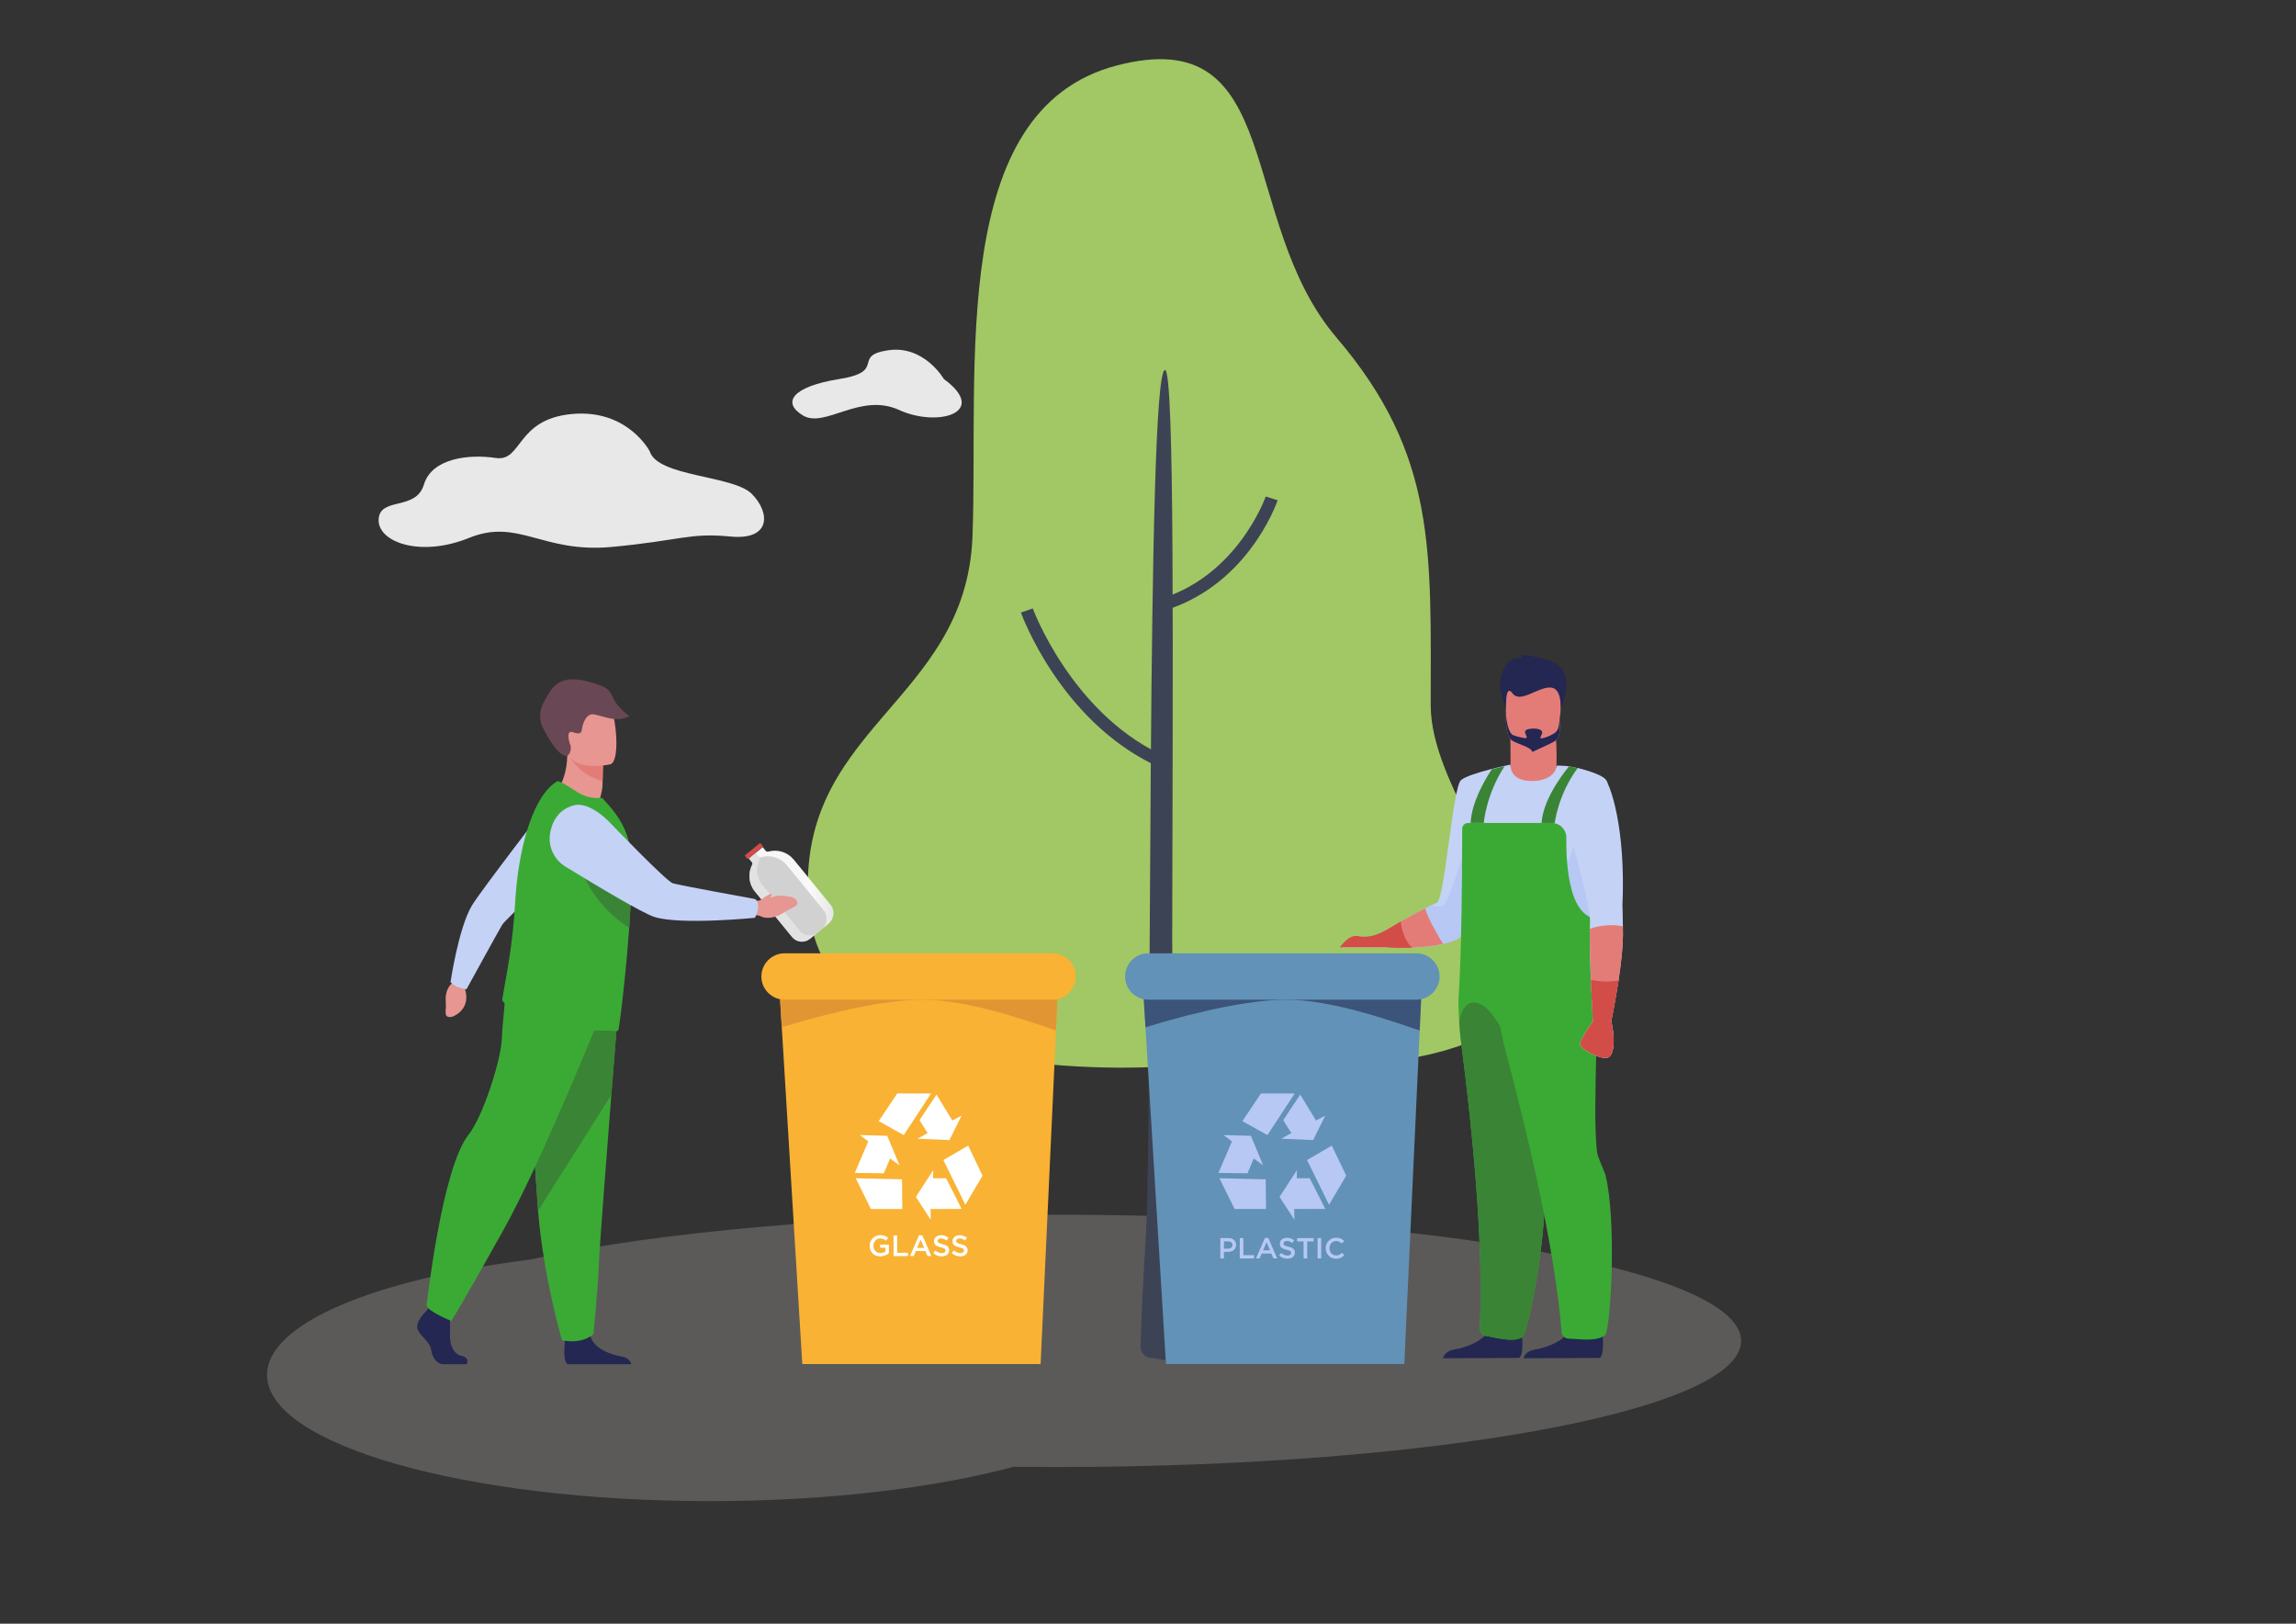 <?xml version="1.0" encoding="UTF-8"?> <!-- Generator: Adobe Illustrator 26.4.1, SVG Export Plug-In . SVG Version: 6.00 Build 0) --> <svg xmlns="http://www.w3.org/2000/svg" xmlns:xlink="http://www.w3.org/1999/xlink" id="Слой_1" x="0px" y="0px" viewBox="0 0 841.89 595.28" style="enable-background:new 0 0 841.89 595.28;" xml:space="preserve"><rect x="0" y="0" width="841.89" height="595.28" fill="#333333" stroke="none"/> <style type="text/css"> .st0{opacity:0.51;fill:#817F7E;} .st1{fill:#A1C864;} .st2{fill:#3C4354;} .st3{fill:#E8E8E8;} .st4{fill:#F9B233;} .st5{fill:#FFFFFF;} .st6{fill:#E19633;} .st7{fill:#232751;} .st8{fill:#C4D2F6;} .st9{fill:#E37C77;} .st10{fill:#B7C8F4;} .st11{fill:#3AAA35;} .st12{fill:#3A8435;} .st13{fill:#EBEDFB;} .st14{fill:#D24C48;} .st15{fill:#6292B7;} .st16{opacity:0.59;fill:#232751;} .st17{fill:url(#SVGID_1_);} .st18{opacity:0.55;fill:#D2D2D2;enable-background:new ;} .st19{fill:#D1D1D1;enable-background:new ;} .st20{fill:#E79691;} .st21{fill:#6A4754;} </style> <path class="st0" d="M194.57,461.75c46.14-10.05,115.16-16.43,192.29-16.43c138.94,0,251.57,20.71,251.57,46.26 s-112.63,46.26-251.57,46.26c-5.13,0-10.21-0.03-15.25-0.08c-29.06,7.79-68.21,12.57-111.28,12.57 c-89.7,0-162.41-20.71-162.41-46.26C97.91,485.18,137.63,468.94,194.57,461.75z"></path> <g> <g> <path class="st1" d="M430.23,390.79c0,0-126.59,10.78-133.49-56.64c-6.9-67.42,57.54-75.51,59.85-137.54 c2.31-62.03-9.21-156.42,52.93-172.61s43.74,56.64,80.56,99.78c36.82,43.14,34.53,78.22,34.53,134.84S648.87,401.57,430.23,390.79 z"></path> </g> <g> <path class="st2" d="M422.39,497.92c-2.38-0.05-4.24-1.99-4.19-4.31c0.13-5.44,0.57-17.5,2.05-42.43 c2.31-38.89,0-314.43,6.9-315.54c3.65-0.59,2.86,110.42,2.68,207.76c-0.09,52.63,4.37,117.86,3.06,145.53 C432.26,502.37,427.13,498.03,422.39,497.92z"></path> </g> <g> <g> <path class="st2" d="M423.05,280.33c-34.2-16.64-48.13-54.2-48.7-55.76l4.34-1.51c0.13,0.38,13.93,37.45,46.42,53.26 L423.05,280.33z"></path> </g> </g> <g> <g> <path class="st2" d="M424.68,224.48l-1.18-4.35c29.92-7.82,40.51-37.83,40.62-38.11l4.37,1.4 C468.01,184.75,456.96,216.03,424.68,224.48z"></path> </g> </g> </g> <g> <path class="st3" d="M238.22,165.42c0,0-8.1-15.58-28.6-13.63c-20.51,1.95-18.07,17.58-27.82,16.11s-23.43,0-26.36,9.76 s-16.11,4.39-16.6,12.7c-0.49,8.3,15.14,14.16,33.19,6.83c18.07-7.32,26.85,5.69,52.23,3.33c25.38-2.36,28.53-5.29,43.55-3.82 c15.02,1.46,14.67-8.82,7.83-15.66C268.8,174.2,241.14,174.87,238.22,165.42z"></path> </g> <g> <path class="st3" d="M346.09,138.95c0,0-7.26-12.58-20.56-10.52c-13.3,2.06-0.3,7.74-17.72,10.52 c-17.43,2.78-21.27,8.69-13.3,13.41c7.98,4.72,20.98-8.56,35.15-2.06C343.85,156.8,362.81,151.25,346.09,138.95z"></path> </g> <polygon class="st4" points="388.03,360.26 387.22,377.8 381.57,500.09 294.18,500.09 286.66,376.63 285.67,360.26 "></polygon> <g> <g> <polygon class="st5" points="322.2,411.02 331.38,416.15 341.39,400.88 329,400.88 "></polygon> <path class="st5" d="M340.09,415.42l-3.64,2.05l11.68,0.5l4.46-8.97l-3.4,1.8l-5.78-9.5c0,0-6.16,9.18-6.23,9.37 c0,0,2.9,4.75,3.11,4.89L340.09,415.42z"></path> </g> <g> <polygon class="st5" points="355,420 345.91,425.29 353.98,441.68 360.27,431.01 "></polygon> <path class="st5" d="M342.14,431.96l0.06-2.97l-6.37,9.81l5.46,8.4l-0.08-3.96l11.38-0.03c0,0-5.56-11.1-5.7-11.25H342.14 L342.14,431.96z"></path> </g> <g> <polygon class="st5" points="330.85,443.24 330.75,432.36 313.77,431.96 319.35,443.24 "></polygon> <path class="st5" d="M326.41,424.77l3.4,2.43l-4.48-10.8l-10.02-0.26l3.07,2.32l-4.96,11.54c0,0,10.45,0.18,10.65,0.15 c0,0,2.34-5.4,2.38-5.65L326.41,424.77z"></path> </g> </g> <path class="st6" d="M388.03,360.26l-0.81,17.54c-8.69-2.94-31.78-11.3-48.82-11.3c-17.8,0-43.69,7.62-51.74,10.13l-1-16.37H388.03z "></path> <path class="st4" d="M386,366.5h-98.32c-4.67,0-8.5-3.82-8.5-8.5v0c0-4.67,3.82-8.5,8.5-8.5H386c4.67,0,8.5,3.82,8.5,8.5v0 C394.5,362.67,390.68,366.5,386,366.5z"></path> <g> <path class="st5" d="M318.88,456.73c0-2.11,1.61-3.9,3.89-3.9c1.31,0,2.12,0.37,2.89,1.02l-0.84,1c-0.58-0.5-1.15-0.81-2.11-0.81 c-1.39,0-2.44,1.22-2.44,2.68c0,1.55,1.02,2.69,2.56,2.69c0.71,0,1.36-0.23,1.82-0.57v-1.41h-1.93v-1.15h3.21v3.16 c-0.74,0.63-1.81,1.17-3.14,1.17C320.43,460.62,318.88,458.94,318.88,456.73z"></path> <path class="st5" d="M327.65,452.96h1.32v6.33h3.96v1.21h-5.28V452.96z"></path> <path class="st5" d="M336.98,452.9h1.23l3.31,7.59h-1.4l-0.76-1.82h-3.56l-0.77,1.82h-1.36L336.98,452.9z M338.88,457.5l-1.3-3.01 l-1.29,3.01H338.88z"></path> <path class="st5" d="M342.19,459.39l0.8-0.95c0.72,0.62,1.44,0.98,2.38,0.98c0.82,0,1.33-0.38,1.33-0.97c0-0.54-0.3-0.83-1.7-1.16 c-1.6-0.38-2.51-0.85-2.51-2.26c0-1.29,1.08-2.18,2.57-2.18c1.1,0,1.97,0.33,2.73,0.95l-0.71,1c-0.68-0.51-1.36-0.77-2.04-0.77 c-0.77,0-1.23,0.4-1.23,0.92c0,0.58,0.34,0.84,1.79,1.18c1.59,0.39,2.42,0.96,2.42,2.23c0,1.41-1.11,2.25-2.69,2.25 C344.18,460.6,343.1,460.2,342.19,459.39z"></path> <path class="st5" d="M348.97,459.39l0.8-0.95c0.72,0.62,1.44,0.98,2.38,0.98c0.82,0,1.33-0.38,1.33-0.97c0-0.54-0.3-0.83-1.7-1.16 c-1.6-0.38-2.51-0.85-2.51-2.26c0-1.29,1.08-2.18,2.57-2.18c1.1,0,1.97,0.33,2.73,0.95l-0.71,1c-0.68-0.51-1.36-0.77-2.04-0.77 c-0.77,0-1.23,0.4-1.23,0.92c0,0.58,0.34,0.84,1.79,1.18c1.59,0.39,2.42,0.96,2.42,2.23c0,1.41-1.11,2.25-2.69,2.25 C350.96,460.6,349.88,460.2,348.97,459.39z"></path> </g> <g id="P297LW_00000135653822568954701350000007794312249549737113_"> <g> <path class="st7" d="M572.22,259.93c0,0,4.14-8.73,0.9-14.11c-3.25-5.37-16.12-5.71-16.12-5.71s1.12,0.62,1.18,1.18 c0.06,0.56-3.69-1.46-6.27,3.08c-2.58,4.53-2.45,8.78,0.29,15.05C554.93,265.7,572.22,259.93,572.22,259.93z"></path> <path class="st8" d="M507.51,347.14c2.49,0.57,13.73,0.71,21.62-1.06c1.65-0.37,3.15-0.82,4.39-1.37c1.49-0.66,2.61-1.45,3.18-2.4 c0.89-1.49,2.52-6.57,4.44-13.25c5.29-18.38,12.72-48.75,12.72-48.75s-14.94,3.05-18.1,5.65c-3.16,2.6-5.95,43.88-8.93,45 c-0.44,0.17-1.19,0.51-2.16,0.99c-0.05,0.02-0.09,0.05-0.14,0.07c-0.58,0.28-1.23,0.61-1.93,0.98 c-6.17,3.17-16.37,8.88-17.43,10.15C503.79,344.82,503.88,346.3,507.51,347.14z"></path> <path class="st8" d="M536.17,303.81c0-0.7,0.07-1.41,0.2-2.11c1.92-10.57,17.2-21.18,17.51-21.18l0,0.01 c0,1.62,2.55,4.6,6.47,4.85c4.65,0.3,10.36-2.01,10.36-4.69c0.03,0,2.65,0.01,3.52,0.11c3.73,0.42,11.17,2.44,14.36,4.85 c3.03,2.29-1.25,16.73-3.9,26.96c-1.12,4.33-1.95,7.9-1.82,9.48c0.07,0.77,0.76,11.27,1.38,20.76c0.51,7.83,0.98,14.98,0.99,15.43 c0.03,0.89-4.39,4.01-11.82,6.36c-1.79,0.57-3.77,1.09-5.89,1.53c-3.81,0.78-8.13,1.29-12.82,1.27c-1.53-0.01-2.99-0.08-4.36-0.22 C539.74,366.18,536.11,354.08,536.17,303.81z"></path> <path class="st9" d="M507.49,347.12c0.36,0.09,0.85,0.13,1.47,0.22c2.01,0.18,5.27,0.22,8.89,0.09c5.5-0.27,11.79-1.03,15.68-2.72 c-1.88-7.15-5.81-10.81-8.98-12.69c-2.73,1.34-7.06,3.62-10.95,5.85h-0.04c-4.16,2.32-7.77,4.51-8.4,5.27 C503.78,344.79,503.87,346.31,507.49,347.12z"></path> <path class="st9" d="M570.73,280.23c0.09-4.1,0.02-9.01-0.53-13.15l-16.38,2.68c0,0,0,5,0.07,10.55c-0.01,0-0.02,0-0.02,0 s-0.45,5.15,5.89,5.9C566.1,286.96,570.9,284.2,570.73,280.23z"></path> <path class="st7" d="M557.03,497.84c2.06-1.27,0.85-10.66,0.85-10.66s-9.65-7.66-10.95-1.76c-1.3,5.9-9.11,8.57-13.55,9.31 c-3.07,0.51-4.01,2.21-4.3,3.22L557.03,497.84z"></path> <path class="st10" d="M572.03,335.61c0,15.71,7.61,11.48,12.21,7.24c-0.62-9.49-1.31-19.99-1.38-20.76 c-0.14-1.58,0.69-5.15,1.82-9.48c-0.82-7.12-1.49-12.88-1.49-12.88S572.03,313.11,572.03,335.61z"></path> <path class="st10" d="M522.61,332.99c0.3,2.2,3.79,8.62,6.52,13.08c1.65-0.37,3.15-0.82,4.39-1.37c1.49-0.66,2.61-1.45,3.18-2.4 c0.89-1.49,2.52-6.57,4.44-13.25c-1.42-8.21-2.77-16.32-2.77-16.32l-0.42-5.44c0,0.42-6.37,24.31-9.25,24.87 c-1.74,0.34-2.97-0.07-4.02-0.22c-0.05,0.02-0.09,0.05-0.14,0.07C523.97,332.3,523.32,332.63,522.61,332.99z"></path> <path class="st7" d="M586.59,497.84c2.06-1.27,0.85-10.66,0.85-10.66s-9.65-7.66-10.95-1.76c-1.3,5.9-9.11,8.57-13.55,9.31 c-3.07,0.51-4.01,2.21-4.3,3.22L586.59,497.84z"></path> <path class="st9" d="M554.3,271.36c1.59,1.25,6.26,2.5,7.61,2.64c0,0,6.92-1.54,8.18-2.3c1.95-1.18,1.82-3.57,1.92-6.9 c0.12-3.93,0.52-7.02,0.08-9.29c-0.52-2.71-2.24-4.26-7.06-4.68c-8.84-0.77-12.53,1.45-12.68,4.41c-0.04,0.8-0.08,1.55-0.1,2.27 C551.9,266.76,552.63,270.04,554.3,271.36z"></path> <path class="st7" d="M552.17,260.55c0.09,5.36,1.53,8.53,2.58,8.93c1.2,0.46,2.62,0.84,4.1,1.1c0.5,0.06,0.98,0.04,0.97-0.24 c-0.02-0.84-1.15-1.89-0.31-2.63c0.88-0.78,5.6-1.05,5.98,0.66c0.19,0.83-1.34,2.31-0.29,2.34c0.32-0.05,0.63-0.12,0.92-0.19 c1.72-0.45,3.07-1.26,3.64-1.6c1.95-1.18,1.82-2.99,2.25-6.29c0.28-2.13,0.28-0.98,0,2.19c-0.29,3.31,0.28,5.44-1.92,6.9 c-1.23,0.81-8.28,3.98-8.28,3.98c0.1-1.68-5.91-3.07-7.51-4.32C552.82,270.2,552.08,267.51,552.17,260.55z"></path> <path class="st11" d="M585.23,358.28c0.03,0.89-4.39,4.01-11.82,6.36c-0.6,0.19-1.22,0.37-1.85,0.55c-0.01,0-0.01,0.01-0.02,0.02 c-0.69,8.13-2.57,19.62-4.26,30.7c0,0,0,0,0,0c-0.44,2.87-0.86,5.72-1.25,8.47c-1.03,7.29-1.8,13.92-1.89,18.7v0.05 c-0.04,2.19,1.81,7.66,1.95,8.93c0.09,0.77,0.16,1.59,0.21,2.45c0.2,3.42,0.12,7.47-0.16,11.78c-1.21,18.84-6.19,42.95-7.97,43.98 c-3.53,2.04-9.96,0-13.22-0.48c-1.35-0.2-2.44-1.35-2.37-2.72c1.6-31.27-2.99-74.83-6.41-101.6c-0.09-0.7-0.18-1.38-0.26-2.05 c-0.41-3.16-0.68-6.11-0.85-8.76c-0.16-2.33-0.23-4.45-0.27-6.28c-0.01-0.57-0.01-1.12-0.02-1.63 c-0.01-1.68,1.32-12.65,1.39-62.92l0,0c0-1.16,0.95-2.11,2.11-2.11h30.74c2.97,0,5.36,2.43,5.32,5.4 c-0.05,3.83,0.09,9.19,0.92,14.3c1.13,6.98,3.56,13.5,8.58,15.07c0.01,0,0.01,0,0.01,0.01c0.02,0.05,0.16,0.36,0.38,0.86 c0,0,0,0.01,0,0.01c0.05,1.26,0.1,2.55,0.16,3.86c0.01,0.26,0.02,0.53,0.04,0.79c0.01,0.16,0.01,0.31,0.02,0.47 c0.01,0.26,0.03,0.53,0.04,0.8c0.02,0.44,0.04,0.88,0.07,1.33c0.02,0.35,0.04,0.7,0.06,1.06c0.04,0.68,0.08,1.37,0.12,2.06 c0.01,0.22,0.03,0.44,0.04,0.67c0.06,0.9,0.12,1.81,0.19,2.73c0.02,0.28,0.04,0.56,0.06,0.85c0.01,0.14,0.02,0.27,0.03,0.41 c0.03,0.36,0.06,0.72,0.09,1.08c0.03,0.38,0.06,0.77,0.1,1.15C585.38,356.03,585.2,357.29,585.23,358.28z"></path> <path class="st12" d="M566.15,446.29c-1.21,18.84-6.19,42.95-7.97,43.98c-3.53,2.04-9.96,0-13.22-0.48 c-1.35-0.2-2.44-1.35-2.37-2.72c1.6-31.27-2.99-74.83-6.41-101.6c-0.09-0.7-0.18-1.38-0.26-2.05c-0.41-3.16-0.68-6.11-0.85-8.76 c1.63-10.62,10.82-11.19,19.16,10.78c-1.03,7.29,9.92,32.74,9.92,37.65v0.05c-0.04,2.19,1.81,7.66,1.95,8.93 c0.09,0.77,0.16,1.59,0.21,2.45C566.5,437.92,566.42,441.97,566.15,446.29z"></path> <path class="st11" d="M585.58,422.19c0.25,2.18,2.8,7.36,3.11,8.59c4.22,16.95,1.89,57.14-0.2,58.75 c-3.23,2.49-9.87,1.31-13.17,1.26c-1.37-0.02-2.59-1.02-2.7-2.38c-2.59-32.02-13.33-76.01-20.24-101.88 c-3.48-13.03-3.97-22.62-3.97-22.62s32.28-19.78,35.77-8.97C587.26,364.51,583.63,405.47,585.58,422.19z"></path> <path class="st12" d="M575.33,280.95c0,0-9.51,11.08-10.07,20.75h4.83c0,0,1.23-10.51,8.39-20.09L575.33,280.95z"></path> <path class="st12" d="M551.69,280.93c-6.81,10.31-7.62,20.77-7.62,20.77h-4.83c0.4-7.6,5.13-15.7,7.77-19.66h0 C548.79,281.55,550.45,281.18,551.69,280.93z"></path> <path class="st8" d="M582.95,340.44c-0.24,11.35,1.17,33.94,1.17,33.94h6.69c3.16-15.9,4.28-26.13,4.28-31.71 c0-1.1-0.01-2.12-0.01-3.07c-0.04-4.76-0.17-7.53-0.17-7.53c1.26-28.87-4.51-44.3-6.32-46.43c-1.81-2.13-10.1-4.04-10.1-4.04 s-2.74,7.97-3.85,14.39c-1.12,6.42,8.77,33.37,8.37,42.58C582.98,339.16,582.96,339.78,582.95,340.44z"></path> <path class="st9" d="M583.35,359.23c0.31,8.18,0.76,15.15,0.76,15.15h6.7c1.16-5.67,2.01-10.63,2.68-14.88 c1.16-7.73,1.61-13.22,1.61-16.8c0-1.12,0-2.14-0.04-3.08c-2.46-0.54-6.75-0.89-12.11,0.85 C582.86,345.51,583.08,352.75,583.35,359.23z"></path> <path class="st13" d="M579.38,382.77c-0.09,1.83,7.91,6.03,10.32,4.91c2.41-1.12,2.5-7.46,1.12-13.31c-1.38-5.85-6.7,0-6.7,0 S579.46,380.89,579.38,382.77z"></path> <path class="st7" d="M572.22,259.93c0,0,0.73-7.89-3.92-7.89c-4.65,0-10.92,5.93-13.71,2.13c-2.8-3.81-2.4,5.26-2.4,5.26 l-0.29-12.14l17.91-0.67l3.75,2.8L572.22,259.93z"></path> <path class="st13" d="M491.94,347.34h17.02l-3.8-4.2c0,0-4.38,0.89-7.24,0C495.07,342.25,491.94,347.34,491.94,347.34z"></path> <path class="st14" d="M491.3,347.34h17.67c2.01,0.18,5.27,0.22,8.89,0.09c-3.75-3.22-4.24-9.56-4.24-9.56h-0.04 c-4.16,2.32-9.64,6.69-15.64,5.27C494.63,342.36,491.3,347.34,491.3,347.34z"></path> <path class="st14" d="M579.38,382.77c-0.09,1.83,7.91,6.03,10.32,4.91c2.41-1.12,2.5-7.46,1.12-13.31 c1.16-5.67,2.01-10.63,2.68-14.88c-2.5,0.4-6.12,0.63-10.14-0.27c0.31,8.18,0.76,15.15,0.76,15.15S579.46,380.89,579.38,382.77z"></path> </g> </g> <polygon class="st15" points="521.38,360.26 520.57,377.8 514.92,500.09 427.53,500.09 420.02,376.63 419.02,360.26 "></polygon> <g> <g> <polygon class="st10" points="455.55,411.02 464.73,416.15 474.75,400.88 462.36,400.88 "></polygon> <path class="st10" d="M473.45,415.42l-3.64,2.05l11.68,0.5l4.46-8.97l-3.4,1.8l-5.78-9.5c0,0-6.16,9.18-6.23,9.37 c0,0,2.9,4.75,3.11,4.89L473.45,415.42z"></path> </g> <g> <polygon class="st10" points="488.35,420 479.26,425.29 487.33,441.68 493.63,431.01 "></polygon> <path class="st10" d="M475.49,431.96l0.06-2.97l-6.37,9.81l5.46,8.4l-0.08-3.96l11.38-0.03c0,0-5.56-11.1-5.7-11.25H475.49 L475.49,431.96z"></path> </g> <g> <polygon class="st10" points="464.21,443.24 464.11,432.36 447.13,431.96 452.7,443.24 "></polygon> <path class="st10" d="M459.76,424.77l3.4,2.43l-4.48-10.8l-10.02-0.26l3.07,2.32l-4.96,11.54c0,0,10.45,0.18,10.65,0.15 c0,0,2.34-5.4,2.38-5.65L459.76,424.77z"></path> </g> </g> <path class="st16" d="M521.38,360.26l-0.81,17.54c-8.69-2.94-31.78-11.3-48.82-11.3c-17.8,0-43.69,7.62-51.74,10.13l-0.99-16.37 H521.38z"></path> <path class="st15" d="M519.36,366.5h-98.32c-4.67,0-8.5-3.82-8.5-8.5l0,0c0-4.67,3.82-8.5,8.5-8.5h98.32c4.67,0,8.5,3.82,8.5,8.5v0 C527.85,362.67,524.03,366.5,519.36,366.5z"></path> <g> <path class="st10" d="M447.47,453.9h2.94c1.74,0,2.83,0.99,2.83,2.51c0,1.67-1.34,2.55-2.98,2.55h-1.48v2.4h-1.31V453.9z M450.31,457.78c0.99,0,1.61-0.55,1.61-1.35c0-0.87-0.63-1.33-1.61-1.33h-1.52v2.68H450.31z"></path> <path class="st10" d="M454.59,453.9h1.31v6.26h3.92v1.19h-5.23V453.9z"></path> <path class="st10" d="M463.83,453.85h1.21l3.28,7.51h-1.38l-0.76-1.8h-3.53l-0.77,1.8h-1.34L463.83,453.85z M465.71,458.4 l-1.29-2.98l-1.28,2.98H465.71z"></path> <path class="st10" d="M468.99,460.27l0.79-0.94c0.71,0.62,1.43,0.97,2.35,0.97c0.81,0,1.32-0.37,1.32-0.96 c0-0.53-0.3-0.82-1.68-1.15c-1.59-0.37-2.48-0.84-2.48-2.24c0-1.28,1.07-2.16,2.55-2.16c1.09,0,1.95,0.33,2.71,0.94l-0.7,0.99 c-0.67-0.5-1.34-0.77-2.02-0.77c-0.77,0-1.21,0.39-1.21,0.91c0,0.57,0.34,0.83,1.77,1.17c1.58,0.38,2.4,0.95,2.4,2.2 c0,1.4-1.1,2.23-2.66,2.23C470.96,461.47,469.89,461.07,468.99,460.27z"></path> <path class="st10" d="M477.99,455.12h-2.36v-1.21h6.05v1.21h-2.36v6.24h-1.32V455.12z"></path> <path class="st10" d="M483.13,453.9h1.31v7.46h-1.31V453.9z"></path> <path class="st10" d="M486.11,457.63c0-2.12,1.59-3.86,3.84-3.86c1.37,0,2.2,0.48,2.92,1.16l-0.84,0.97 c-0.6-0.55-1.24-0.93-2.09-0.93c-1.43,0-2.46,1.17-2.46,2.65c0,1.46,1.03,2.65,2.46,2.65c0.92,0,1.5-0.37,2.14-0.97l0.84,0.85 c-0.78,0.81-1.63,1.32-3.03,1.32C487.73,461.49,486.11,459.79,486.11,457.63z"></path> </g> <g> <g> <linearGradient id="SVGID_1_" gradientUnits="userSpaceOnUse" x1="-949.583" y1="327.912" x2="-918.514" y2="327.912" gradientTransform="matrix(-1 0 0 1 -643.943 0)"> <stop offset="0" style="stop-color:#E6E6E6"></stop> <stop offset="0.275" style="stop-color:#FAFAFA"></stop> <stop offset="0.424" style="stop-color:#F7F7F7"></stop> </linearGradient> <path class="st17" d="M276.78,326.81l13.66,16.73c1.62,1.98,4.56,2.28,6.54,0.66l6.86-5.6c2.09-1.71,2.41-4.82,0.7-6.92 l-13.49-16.53c-2.3-2.81-5.99-3.86-9.29-2.95c-0.43,0.12-0.91-0.04-1.14-0.43c-0.07-0.11-0.14-0.22-0.23-0.32l-0.72-0.88 l-5.1,4.16l0.72,0.88c0.1,0.12,0.2,0.22,0.3,0.32c0.3,0.27,0.4,0.71,0.21,1.08C274.2,320.09,274.46,323.97,276.78,326.81z"></path> <path class="st18" d="M276.78,326.81l13.66,16.73c1.62,1.98,4.56,2.28,6.54,0.66l4.31-3.52c2.09-1.71,2.41-4.82,0.7-6.92 l-13.49-16.53c-2.3-2.81-5.99-3.85-9.29-2.95c-0.16,0.04-0.32,0.05-0.48,0.02c-0.27-0.05-0.51-0.21-0.66-0.45 c-0.07-0.11-0.14-0.22-0.23-0.32l-0.72-0.88l-2.55,2.08l0.72,0.88c0.1,0.12,0.2,0.22,0.3,0.32c0.3,0.27,0.4,0.71,0.21,1.08 C274.2,320.09,274.46,323.97,276.78,326.81z"></path> <path class="st19" d="M279.61,324.5l13.66,16.73c1.62,1.98,4.56,2.28,6.54,0.66l1.48-1.21c2.09-1.71,2.41-4.82,0.7-6.92 l-13.49-16.53c-2.3-2.81-5.99-3.85-9.29-2.95c-0.16,0.04-0.32,0.05-0.48,0.02c0,0.13-0.03,0.27-0.1,0.4 C277.02,317.78,277.29,321.66,279.61,324.5z"></path> <rect x="272.86" y="311.05" transform="matrix(-0.776 0.631 -0.631 -0.776 687.829 379.578)" class="st14" width="7.31" height="1.73"></rect> </g> <g> <path class="st20" d="M278.65,330.09c1.25-0.88,4.07-2.82,4.22-2.39c0.11,0.31-0.04,0.84-0.38,1.39c1.71-0.64,3.45-1.06,7.55-0.27 c0.82,0.16,1.57,0.63,2.02,1.33c0.42,0.65,0.57,1.47-0.47,2.12c-2.1,1.3-1.49,0.52-4.4,2.42c-2.91,1.9-6.48,2.38-8.61,1.05 l-2.86-0.48l-0.35-4.7C275.36,330.56,276.99,330.37,278.65,330.09z"></path> <path class="st20" d="M203.75,290.66c0,0,6.74,7.99,15.32,4.65c0,0,1.85-4.46,1.87-7.76c0-0.4,0.01-0.8,0.01-1.17 c0.05-3.71,0.17-5.79,0.17-5.79s0,0-0.01,0c-0.39-0.16-13.12-5.39-13.11-4.95C208.23,285.67,203.75,290.66,203.75,290.66z"></path> <path class="st9" d="M209.29,278.03c1.23,2.27,5.44,6.72,11.67,8.35c0.05-3.71,0.17-5.79,0.17-5.79s0,0-0.01,0 C220.76,280.5,208.92,277.36,209.29,278.03z"></path> <path class="st20" d="M223.79,280.21c0,0-14.31,3.36-16.27-5.58c-1.96-8.95-5.12-14.54,3.93-17.06c9.06-2.53,11.58,0.5,12.96,3.32 C225.8,263.72,227.46,279.11,223.79,280.21z"></path> <path class="st21" d="M208.01,277.07c-0.2,0.12-3.27,1.07-9.11-10.55c-0.92-1.82-1.54-5.77,0.59-9.26 c2.13-3.49,4.25-10.66,15.99-7.42c6.17,1.7,7.8,2.35,9.28,5.9c1.55,3.73,6.04,6.8,6.04,6.8c-5.42,3.03-11.95-1.3-14.21-0.59 c-2.26,0.71-3.06,4.28-3.23,5.42c-0.17,1.14-0.43,2.09-3.28,1.07c-2.84-1.02-1.29,4.03-0.83,5 C209.26,273.45,209.64,276.02,208.01,277.07z"></path> <g> <path class="st7" d="M171.14,500.14h-8.67c-1.82,0-3.84-1.82-4.34-5.15c-0.51-3.33-4.24-5.15-5.05-7.88 c-0.81-2.73,3.33-6.56,3.33-6.56l0.69-0.89l0.72-0.93l6.86,1.61c0,0,0.17,1.63,0.28,3.72c0.07,1.5,0.11,3.24,0.03,4.77 c-0.2,3.64,1.02,7.55,4.25,8.26C172.48,497.8,171.14,500.14,171.14,500.14z"></path> <path class="st7" d="M231.47,500.14H208.5c-0.22-0.04-0.39-0.09-0.49-0.14c-1.53-0.77-1.05-6.64-0.87-8.45 c0.04-0.34,0.06-0.53,0.06-0.53s8.08-6.46,9.19-1.51c0.04,0.15,0.08,0.31,0.12,0.45v0c1.4,4.63,7.67,6.73,11.29,7.32 C230.57,497.73,231.29,499.34,231.47,500.14z"></path> <path class="st11" d="M226.84,367.67c0,0-1.23,15.31-2.67,33.7c-1.96,24.99-4.32,55.69-4.55,61.51 c-0.4,10.1-2.02,26.25-2.02,26.25s-3.83,3.84-11.51,2.22c0,0-6.84-23.06-8.79-47.46c-0.03-0.4-0.06-0.8-0.09-1.21 c-1.82-24.84-4.64-77.14-4.64-77.14L226.84,367.67z"></path> <path class="st12" d="M226.84,367.67c0,0-1.23,15.31-2.67,33.7L197.3,443.9c-0.03-0.4-0.06-0.8-0.09-1.21 c-1.82-24.84-4.64-77.14-4.64-77.14L226.84,367.67z"></path> <path class="st11" d="M221.24,369.49c0,0-22.11,55.43-36.65,81.48c-14.54,26.05-19.08,33.32-19.08,33.32s-8.33-3.33-9.09-5.6 c0,0,5.56-50.29,15.3-62.55c5.5-6.93,11.97-27.72,12.27-34.99c0.3-7.27,1.97-21.66,1.97-21.66L221.24,369.49z"></path> </g> <g> <path class="st20" d="M170.81,359.42l-0.23,3.57c0,0,2.35,6.33-4.24,9.58c0,0-2.82,1.14-2.93-1.06c-0.11-2.2,0.25-1.37,0.02-4.46 c-0.23-3.09,0.99-6.01,3.03-7l1.68-1.94L170.81,359.42z"></path> <path class="st8" d="M168.24,362.01c2.45,0.79,2.84,0.61,2.84,0.61s11.91-21.69,13.12-23.67c1.21-1.99,25.29-24.32,25.29-24.32 l-6.19-23.08c0,0-27.39,35.47-30.35,40.57c-4.89,8.41-7.75,27.95-7.75,27.95S166.32,361.4,168.24,362.01z"></path> </g> <path class="st11" d="M231.51,323.69c-0.09,4.74-0.36,10.07-0.73,15.48c-0.02,0.32-0.05,0.64-0.07,0.96 c-0.24,3.35-0.5,6.71-0.79,9.99c-0.12,1.31-0.25,2.61-0.38,3.89l-0.02,0.17c-0.01,0.48-0.07,1-0.12,1.47 c-1.21,12.27-2.47,21.97-2.71,22.12c-0.28,0.19-0.6,0.28-0.94,0.24c-3.22-0.4-12.82,0.33-20.69-1.38 c-6.63-1.4-12.35-4.05-18.4-7.63c-0.8-0.48-2.64-1.73-2.49-2.67c0.15-1.03,0.42-2.53,0.76-4.4c1.19-6.53,3.25-17.76,3.95-30.9 c0.14-2.45,0.34-4.87,0.59-7.24c0.67-6.19,1.76-12.07,3.21-17.3c2.7-9.71,6.66-17.14,11.63-20.05c0.65-0.36,4.14,1.86,7.35,3.92 c2.96,1.9,6.08,2.43,9.12,2.16l2.67,2.95c3.23,3.76,6.68,8.76,7.62,15.88c0.07,0.53,0.13,1.08,0.18,1.68 C231.52,315.91,231.58,319.58,231.51,323.69z"></path> <path class="st12" d="M231.51,323.69c-0.09,4.74-0.36,10.07-0.73,15.48c-0.02,0.32-0.05,0.64-0.07,0.96 c-18.39-11.51-21.22-32.57-21.22-32.57c9.05,0.4,16.23,2.48,21.77,5.45C231.52,315.91,231.58,319.58,231.51,323.69z"></path> <path class="st8" d="M277.97,332.76c0.19-2.73-1.22-3.18-1.22-3.18s-27.72-5.02-30.08-5.77c-2.36-0.74-22.51-21.7-22.51-21.7 s-7.72-8.71-14.05-6.79c-5.5,1.67-7.64,5.96-8.38,10.04c-0.87,4.87,1.37,9.76,5.59,12.35c9.46,5.8,28.4,17.24,32.86,18.54 c9.93,2.91,36.6,0.23,36.6,0.23S277.82,334.9,277.97,332.76z"></path> </g> </g> </svg> 